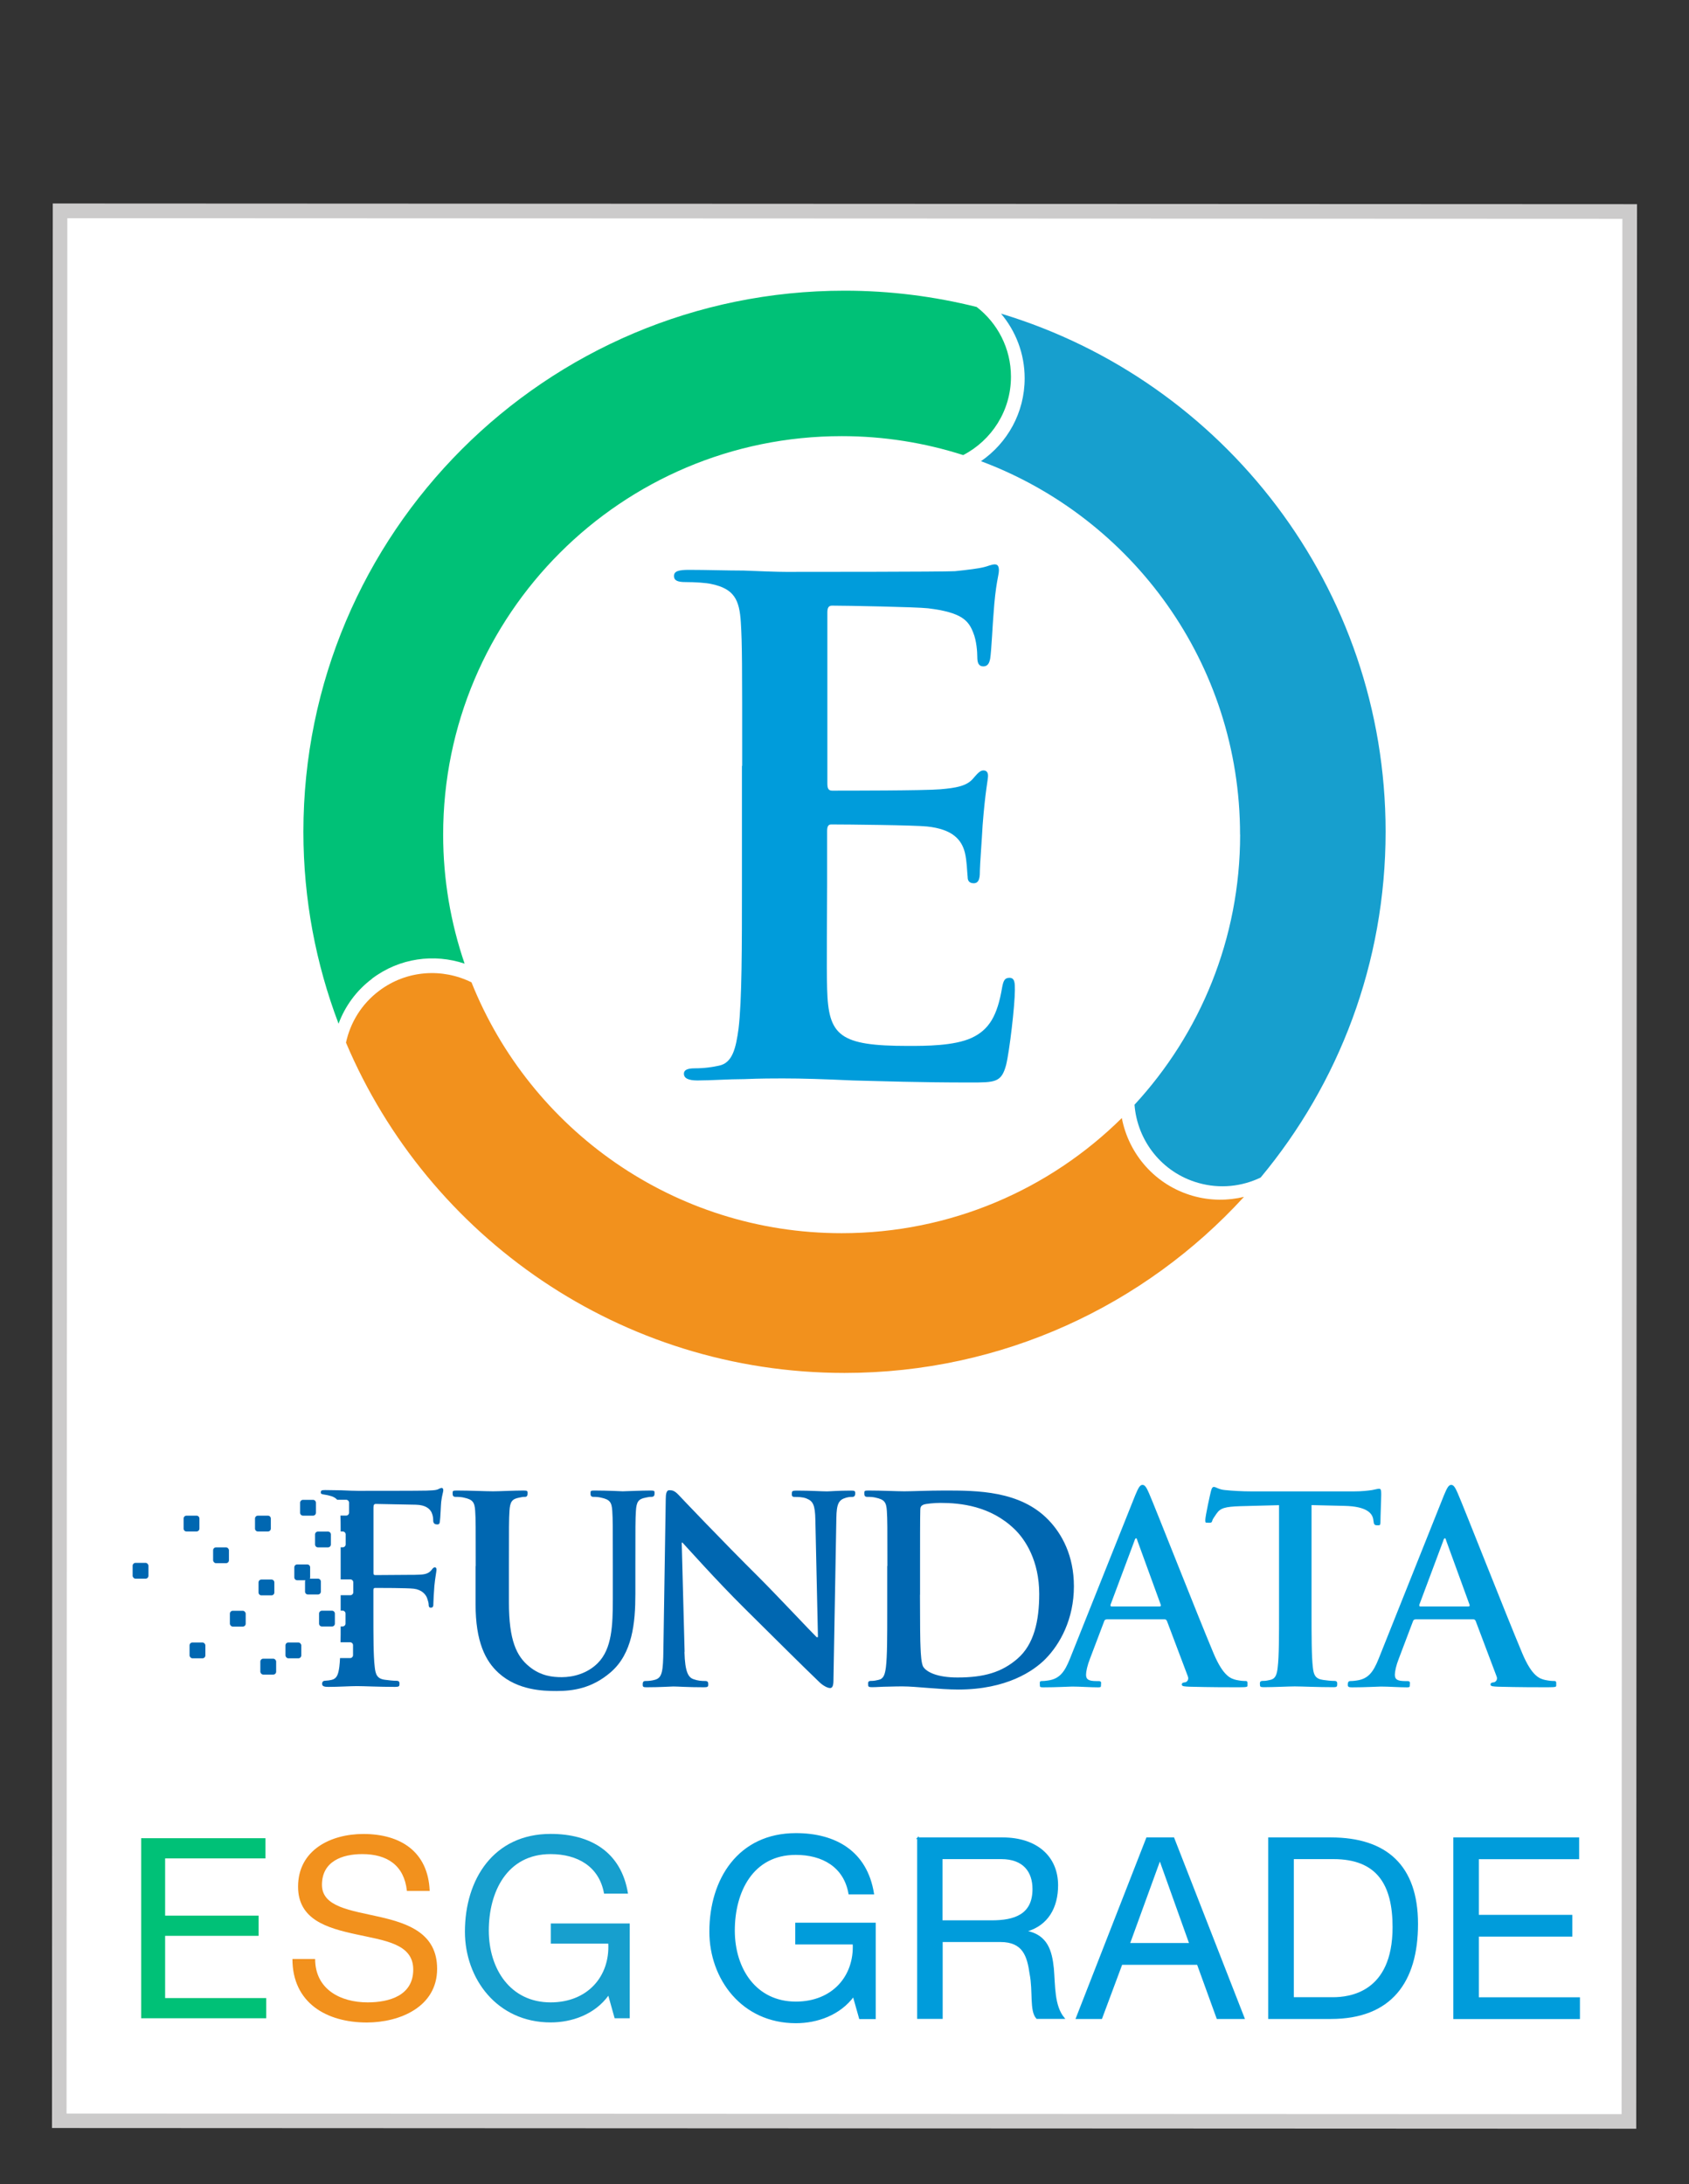 <?xml version="1.0" encoding="UTF-8"?>
<svg id="Layer_2" data-name="Layer 2" xmlns="http://www.w3.org/2000/svg" viewBox="0 0 215.72 279">
  <rect x="0" y="0" width="215.72" height="279" fill="#333333" stroke="none"/>
  <defs>
    <style>
      .cls-1 {
        stroke: #009cdb;
        stroke-miterlimit: 10;
        stroke-width: .2px;
      }

      .cls-1, .cls-2 {
        fill: #009cdb;
      }

      .cls-3 {
        fill: #00c177;
      }

      .cls-3, .cls-4, .cls-5, .cls-6, .cls-7, .cls-8, .cls-2 {
        stroke-width: 0px;
      }

      .cls-4 {
        fill: #0067b1;
      }

      .cls-5 {
        fill: #fff;
      }

      .cls-6 {
        fill: #cccbcb;
      }

      .cls-7 {
        fill: #f2911d;
      }

      .cls-8 {
        fill: #179fce;
      }
    </style>
  </defs>
  <rect class="cls-5" x="7.62" y="26.98" width="200.48" height="243.96"/>
  <path class="cls-6" d="M208.98,271.91l-202.34-.09.1-245.83,202.34.09-.1,245.83ZM8.5,269.97l198.61.08.1-242.1-198.61-.08-.1,242.1Z"/>
  <path class="cls-2" d="M94.79,97.82c0-13.11,0-15.53-.17-18.29-.17-2.93-.86-4.31-3.71-4.92-.69-.17-2.16-.26-3.36-.26-.95,0-1.47-.17-1.47-.78s.6-.78,1.9-.78c2.33,0,4.83.09,6.99.09,2.24.09,4.23.17,5.43.17,2.76,0,19.93,0,21.57-.09,1.64-.17,3.02-.34,3.71-.52.43-.09.95-.35,1.38-.35s.52.35.52.78c0,.6-.43,1.64-.69,5.61-.09.86-.26,4.66-.43,5.69-.09.43-.26.95-.86.95s-.78-.43-.78-1.21c0-.6-.09-2.07-.52-3.1-.6-1.55-1.47-2.59-5.78-3.11-1.47-.17-10.52-.34-12.25-.34-.43,0-.6.26-.6.86v21.82c0,.6.09.95.6.95,1.9,0,11.82,0,13.8-.17,2.07-.17,3.36-.43,4.14-1.29.6-.69.95-1.12,1.38-1.12.34,0,.6.17.6.69s-.35,1.9-.69,6.3c-.09,1.73-.35,5.18-.35,5.78,0,.69,0,1.64-.78,1.64-.6,0-.78-.35-.78-.78-.09-.86-.09-1.98-.35-3.11-.43-1.73-1.64-3.02-4.83-3.36-1.64-.17-10.18-.26-12.25-.26-.43,0-.52.35-.52.86v6.81c0,2.93-.09,10.87,0,13.37.17,5.95,1.55,7.25,10.35,7.25,2.24,0,5.87,0,8.11-1.03,2.24-1.04,3.28-2.85,3.88-6.38.17-.95.35-1.29.95-1.29.69,0,.69.69.69,1.55,0,1.98-.69,7.85-1.12,9.58-.6,2.24-1.38,2.24-4.66,2.24-6.47,0-11.21-.17-14.92-.26-3.71-.17-6.38-.26-8.97-.26-.95,0-2.85,0-4.92.09-1.98,0-4.23.17-5.95.17-1.12,0-1.73-.26-1.73-.86,0-.43.35-.69,1.38-.69,1.29,0,2.33-.17,3.1-.34,1.73-.35,2.16-2.24,2.5-4.74.43-3.62.43-10.44.43-18.37v-15.18Z"/>
  <g>
    <path class="cls-4" d="M60.76,200.04c0-5.05,0-5.98-.07-7.05-.07-1.13-.33-1.45-1.43-1.69-.27-.07-.62-.1-1.09-.1-.37,0-.36-.27-.36-.51s.03-.3.52-.3c1.76,0,3.65.1,4.65.1.8,0,2.68-.1,3.88-.1.5,0,.52.07.52.3s0,.51-.32.51c-.37,0-.36.03-.76.1-.9.17-1.16.52-1.23,1.69-.07,1.06-.07,1.99-.07,7.05v4.65c0,4.82.96,6.85,2.59,8.18,1.5,1.23,3.03,1.36,4.16,1.36,1.46,0,3.26-.46,4.59-1.79,1.83-1.83,1.93-4.82,1.93-8.24v-4.16c0-5.05,0-5.98-.07-7.05-.07-1.13-.33-1.45-1.43-1.69-.27-.07-.62-.1-.99-.1s-.36-.27-.36-.51.03-.3.49-.3c1.7,0,3.58.1,3.62.1.4,0,2.29-.1,3.58-.1.47,0,.49.07.49.3s0,.51-.39.51c-.37,0-.36.03-.76.1-.9.17-1.16.52-1.23,1.69-.07,1.06-.07,1.99-.07,7.05v3.56c0,3.69-.37,7.61-3.16,10.01-2.36,2.03-4.75,2.39-6.91,2.39-1.76,0-4.95-.1-7.38-2.29-1.7-1.53-2.96-3.99-2.96-8.81v-4.85Z"/>
    <path class="cls-4" d="M87.42,211.01c.07,2.59.5,3.25,1.16,3.48.56.2.99.23,1.52.23.37,0,.36.27.36.47,0,.27-.09.33-.56.33-2.16,0-3.28-.1-3.91-.1-.3,0-1.65.1-3.38.1-.43,0-.52-.03-.52-.33,0-.2,0-.47.32-.47.43,0,.82-.03,1.29-.17.86-.27,1-1.02,1.03-3.91l.3-19.16c0-.66.1-1.13.43-1.13.37,0,.67.02,1.23.62.4.43,5.45,5.75,10.3,10.57,2.26,2.26,6.75,7.05,7.31,7.58h.17l-.33-14.93c-.03-2.03-.33-2.45-1.13-2.78-.5-.2-1.09-.2-1.55-.2-.4,0-.32-.31-.32-.51,0-.27.16-.3.66-.3,1.73,0,3.12.1,3.82.1.37,0,1.42-.1,3.05-.1.43,0,.56.03.56.3,0,.2,0,.51-.39.51-.33,0-.39,0-.79.1-.93.27-1.2.76-1.23,2.62l-.37,20.66c0,.73-.13,1.03-.43,1.03-.37,0-.97-.37-1.34-.73-2.09-1.99-6.14-6.04-9.6-9.46-3.62-3.59-7.31-7.75-7.91-8.38h-.1l.37,13.96Z"/>
    <path class="cls-4" d="M113.34,200.04c0-5.05,0-5.98-.07-7.05-.07-1.13-.33-1.45-1.43-1.69-.27-.07-.62-.1-1.09-.1-.37,0-.36-.27-.36-.51s.03-.3.52-.3c1.76,0,3.65.1,4.58.1,1.03,0,3.12-.1,5.12-.1,4.16,0,9.71,0,13.33,3.79,1.66,1.73,3.22,4.49,3.22,8.44,0,4.19-1.76,7.38-3.62,9.27-1.53,1.56-4.99,3.92-11.14,3.92-1.2,0-2.56-.1-3.82-.2-1.26-.1-2.43-.2-3.26-.2-.37,0-1.1,0-1.89.03-.76,0-1.42.07-2.09.07-.43,0-.46-.1-.46-.33,0-.17-.07-.47.32-.47.5,0,.69-.07.99-.13.66-.13.83-.66.96-1.62.17-1.4.17-4.02.17-7.08v-5.85ZM117.5,203.7c0,3.52.03,6.08.07,6.71.03.83.1,2.16.37,2.53.43.63,1.73,1.33,4.35,1.33,3.39,0,5.65-.66,7.65-2.39,2.13-1.83,2.79-4.85,2.79-8.28,0-4.22-1.76-6.95-3.19-8.31-3.06-2.93-6.85-3.32-9.44-3.32-.66,0-1.89.1-2.16.23-.3.13-.4.3-.4.67-.03,1.13-.03,4.02-.03,6.65v4.19Z"/>
    <path class="cls-2" d="M141.31,206.86c-.17,0-.23.07-.3.27l-1.8,4.75c-.33.83-.5,1.63-.5,2.03,0,.6.3.82,1.33.82h.29c.4,0,.29.27.29.47,0,.27,0,.33-.36.33-1.06,0-2.29-.1-3.32-.1-.37,0-1.99.1-3.71.1-.43,0-.42-.07-.42-.33,0-.2-.07-.47.19-.47.3,0,.56-.03.82-.07,1.53-.2,2.16-1.12,2.83-2.78l8.34-20.88c.4-.96.6-1.33.93-1.33.3,0,.5.3.83,1.06.8,1.83,6.12,15.39,8.24,20.44,1.26,2.99,2.23,3.25,2.93,3.42.5.1.79.13,1.19.13.27,0,.22.24.22.47,0,.27.12.33-1.11.33s-3.62,0-6.28-.07c-.6-.03-1-.03-1-.27,0-.2.13-.27.47-.3.23-.07.46-.37.3-.76l-2.66-7.05c-.07-.17-.17-.23-.33-.23h-7.41ZM148.09,205.2c.17,0,.2-.1.17-.2l-2.99-8.21c-.03-.13-.07-.3-.17-.3s-.17.17-.2.3l-3.06,8.18c-.03.13,0,.23.13.23h6.12Z"/>
    <path class="cls-2" d="M163.34,192.26l-4.95.13c-1.93.07-2.52.23-3.02.96-.33.5-.5.69-.56.96-.07.27-.37.19-.57.19-.23,0-.3.04-.3-.32,0-.53.63-3.35.7-3.62.1-.43.2-.63.4-.63.27,0,.6.33,1.43.4.96.1,2.23.17,3.32.17h13.16c1.06,0,1.8-.1,2.29-.17.5-.1.76-.17.9-.17.23,0,.27.2.27.7,0,.7-.1,2.78-.1,3.65-.03.33-.1.32-.3.32-.27,0-.54.04-.57-.46l-.03-.16c-.07-.86-.76-1.8-3.71-1.86l-4.19-.1v13.63c0,3.06,0,5.68.17,7.11.1.93.3,1.45,1.3,1.59.46.07.99.13,1.49.13.37,0,.32.31.32.47,0,.23-.06.33-.42.33-2.19,0-4.08-.1-5.01-.1-.76,0-2.65.1-3.98.1-.43,0-.46-.1-.46-.33,0-.17-.07-.47.32-.47.5,0,.69-.07.99-.13.66-.13.86-.66.96-1.62.17-1.4.17-4.02.17-7.08v-13.63Z"/>
    <path class="cls-2" d="M180.75,206.86c-.17,0-.23.07-.3.27l-1.8,4.75c-.33.83-.5,1.63-.5,2.03,0,.6.3.82,1.33.82h.29c.4,0,.29.27.29.47,0,.27,0,.33-.36.33-1.06,0-2.29-.1-3.32-.1-.37,0-1.99.1-3.71.1-.43,0-.53-.07-.53-.33,0-.2.03-.47.29-.47.3,0,.56-.03.82-.07,1.53-.2,2.16-1.12,2.83-2.78l8.34-20.88c.4-.96.6-1.33.93-1.33.3,0,.5.3.83,1.06.8,1.83,6.12,15.39,8.24,20.44,1.26,2.99,2.23,3.25,2.93,3.42.5.1.79.13,1.19.13.27,0,.22.24.22.47,0,.27.12.33-1.11.33s-3.62,0-6.28-.07c-.6-.03-1-.03-1-.27,0-.2.13-.27.47-.3.23-.07.47-.37.3-.76l-2.66-7.05c-.07-.17-.17-.23-.33-.23h-7.41ZM187.53,205.2c.17,0,.2-.1.17-.2l-2.99-8.21c-.03-.13-.07-.3-.17-.3s-.17.17-.2.3l-3.06,8.18c-.03.13,0,.23.13.23h6.12Z"/>
    <rect class="cls-4" x="36.46" y="209.8" width="2.02" height="2.02" rx=".37" ry=".37"/>
    <rect class="cls-4" x="27.22" y="197.65" width="2.02" height="2.02" rx=".37" ry=".37"/>
    <path class="cls-4" d="M32.94,193.6h1.28c.21,0,.37.17.37.37v1.28c0,.21-.17.37-.37.37h-1.28c-.21,0-.37-.17-.37-.37v-1.28c0-.21.17-.37.37-.37Z"/>
    <path class="cls-4" d="M23.82,193.6h1.28c.21,0,.37.17.37.37v1.28c0,.21-.17.37-.37.37h-1.28c-.21,0-.37-.17-.37-.37v-1.28c0-.21.17-.37.37-.37Z"/>
    <path class="cls-4" d="M38.7,191.58h1.28c.21,0,.37.17.37.37v1.28c0,.21-.17.37-.37.37h-1.28c-.21,0-.37-.17-.37-.37v-1.28c0-.21.17-.37.37-.37Z"/>
    <path class="cls-4" d="M33.39,201.76h1.28c.21,0,.37.17.37.37v1.28c0,.21-.17.37-.37.37h-1.28c-.21,0-.37-.17-.37-.37v-1.28c0-.21.17-.37.37-.37Z"/>
    <path class="cls-4" d="M37.96,199.83h1.28c.21,0,.37.17.37.37v1.28c0,.21-.17.37-.37.37h-1.28c-.21,0-.37-.17-.37-.37v-1.28c0-.21.17-.37.37-.37Z"/>
    <rect class="cls-4" x="29.36" y="205.75" width="2.02" height="2.02" rx=".37" ry=".37"/>
    <rect class="cls-4" x="24.21" y="209.8" width="2.02" height="2.02" rx=".37" ry=".37"/>
    <rect class="cls-4" x="33.25" y="211.87" width="2.02" height="2.03" rx=".37" ry=".37"/>
    <rect class="cls-4" x="16.94" y="199.63" width="2.02" height="2.02" rx=".37" ry=".37"/>
    <path class="cls-4" d="M56.38,190.07c-.17,0-.33.13-.53.2-.33.1-.73.1-1.36.13-.77.03-7.52.03-8.78.03-.47,0-1.23-.03-2.1-.07-.87,0-1.22-.03-2.08-.03-.5,0-.56.07-.56.33,0,.2.24.21.57.27.22.04.22.03.48.1.5.11.82.28,1.04.54h1.15c.2,0,.37.17.37.37v1.28c0,.21-.17.37-.37.37h-.73c.02.47.03,1.06.03,2.03h.27c.2,0,.37.17.37.37v1.28c0,.2-.17.37-.37.37h-.27c0,.66,0,1.43,0,2.33v1.77h1.24c.2,0,.37.17.37.37v1.28c0,.2-.17.37-.37.37h-1.24v1.97h.25c.2,0,.37.17.37.37v1.28c0,.2-.17.37-.37.37h-.25c0,.73,0,1.4-.02,2.02h1.23c.2,0,.37.17.37.37v1.28c0,.2-.17.37-.37.37h-1.28s0,0-.01,0c-.02.42-.05.8-.09,1.12-.13.96-.31,1.5-.97,1.66-.3.07-.41.08-.91.12-.28.02-.34.29-.32.45.05.28.35.33.82.33,1.26,0,2.77-.1,3.64-.1s2.78.1,4.87.1c.5,0,.55-.1.55-.33,0-.17.05-.45-.38-.45-.47,0-1.01-.07-1.48-.13-1-.13-1.2-.68-1.3-1.65-.17-1.4-.17-3.89-.17-7.09v-2.69c0-.23.07-.3.23-.3.57,0,4.09,0,4.93.1,1.03.13,1.53.73,1.7,1.2.13.4.2.61.2.85s.07.37.27.37c.33,0,.33-.24.33-.54,0-.23.07-1.58.13-2.25.1-1.03.27-1.86.27-2.06s-.07-.3-.2-.3c-.2,0-.27.13-.43.33-.33.43-.8.57-1.43.6-.47.03-.93.03-1.5.03l-4.26.03c-.2,0-.23-.1-.23-.3v-8.32c0-.37.1-.47.3-.47l5.12.1c1.26.03,1.78.53,2.01,1,.2.47.2.81.2,1.08.03.37.28.44.52.44s.3-.11.33-.37c.07-.4.13-2.18.17-2.51.1-.87.27-1.26.27-1.5,0-.17-.1-.3-.23-.3Z"/>
    <path class="cls-4" d="M39.33,201.65h1.28c.21,0,.37.17.37.37v1.28c0,.21-.17.37-.37.37h-1.28c-.21,0-.37-.17-.37-.37v-1.28c0-.21.17-.37.37-.37Z"/>
    <path class="cls-4" d="M40.61,195.63h1.28c.21,0,.37.17.37.37v1.28c0,.21-.17.37-.37.37h-1.28c-.21,0-.37-.17-.37-.37v-1.28c0-.21.17-.37.37-.37Z"/>
    <path class="cls-4" d="M41.12,205.74h1.28c.21,0,.37.17.37.37v1.28c0,.21-.17.37-.37.37h-1.28c-.21,0-.37-.17-.37-.37v-1.28c0-.21.17-.37.37-.37Z"/>
  </g>
  <g>
    <path class="cls-3" d="M47.52,125c3.51-2.65,7.94-3.21,11.82-1.91-1.77-5.17-2.74-10.71-2.74-16.48,0-28.11,22.79-50.9,50.9-50.9,5.41,0,10.62.85,15.52,2.42,3.62-1.88,6.1-5.65,6.1-10.01,0-3.63-1.72-6.85-4.38-8.91-5.4-1.35-11.05-2.08-16.87-2.08-38.17,0-69.12,30.95-69.12,69.12,0,8.63,1.6,16.89,4.49,24.51.82-2.21,2.26-4.23,4.29-5.75Z"/>
    <path class="cls-8" d="M158.39,106.61c0,13.31-5.12,25.43-13.49,34.5.35,4.58,3.48,8.67,8.16,9.99,2.75.78,5.56.46,7.95-.69,9.97-11.98,15.96-27.38,15.96-44.18,0-31.22-20.7-57.59-49.12-66.17,1.88,2.23,3.02,5.11,3.02,8.26,0,4.4-2.21,8.27-5.58,10.59,19.33,7.22,33.09,25.85,33.09,47.69Z"/>
    <path class="cls-7" d="M152.38,152.76c-4.83-1.37-8.22-5.33-9.1-9.95-9.19,9.09-21.83,14.71-35.78,14.71-21.45,0-39.78-13.27-47.28-32.04-3.7-1.84-8.28-1.58-11.8,1.08-2.25,1.69-3.68,4.07-4.23,6.62,10.5,24.8,35.06,42.19,63.68,42.19,20.2,0,38.37-8.67,51.01-22.49-2.07.5-4.3.5-6.5-.12Z"/>
  </g>
  <path class="cls-3" d="M18.03,234.8h15.87v2.58h-12.81v7.31h11.94v2.58h-11.94v7.95h12.91v2.58h-15.97v-22.99Z"/>
  <path class="cls-7" d="M51.97,241.53c-.35-3.28-2.54-4.7-5.7-4.7-2.58,0-5.15.93-5.15,3.93,0,2.83,3.67,3.25,7.37,4.09,3.67.84,7.34,2.12,7.34,6.63,0,4.89-4.8,6.86-8.98,6.86-5.15,0-9.5-2.51-9.5-8.11h2.9c0,3.86,3.22,5.54,6.7,5.54,2.77,0,5.83-.87,5.83-4.19s-3.67-3.7-7.34-4.51c-3.67-.8-7.37-1.87-7.37-6.08,0-4.67,4.15-6.73,8.34-6.73,4.7,0,8.27,2.22,8.47,7.28h-2.9Z"/>
  <path class="cls-8" d="M77.7,254.92c-1.77,2.41-4.67,3.41-7.37,3.41-6.86,0-10.95-5.6-10.95-11.59,0-6.7,3.67-12.49,10.95-12.49,5.02,0,9.02,2.25,9.88,7.63h-3.06c-.61-3.48-3.41-5.05-6.83-5.05-5.57,0-7.89,4.83-7.89,9.76s2.77,9.18,7.89,9.18c4.73,0,7.57-3.32,7.37-7.5h-7.34v-2.58h10.08v12.11h-1.93l-.8-2.87Z"/>
  <path class="cls-1" d="M109.02,254.92c-1.77,2.41-4.67,3.41-7.37,3.41-6.86,0-10.95-5.6-10.95-11.59,0-6.7,3.67-12.49,10.95-12.49,5.02,0,9.02,2.25,9.88,7.63h-3.06c-.61-3.48-3.41-5.05-6.83-5.05-5.57,0-7.89,4.83-7.89,9.76s2.77,9.18,7.89,9.18c4.73,0,7.57-3.32,7.37-7.5h-7.34v-2.58h10.08v12.11h-1.93l-.81-2.87Z"/>
  <path class="cls-1" d="M117.23,234.8h10.82c4.31,0,6.99,2.35,6.99,6.02,0,2.77-1.22,5.06-3.99,5.83v.06c2.67.51,3.22,2.48,3.45,4.73.19,2.25.06,4.77,1.35,6.34h-3.41c-.87-.93-.39-3.41-.84-5.67-.32-2.25-.87-4.15-3.83-4.15h-7.47v9.82h-3.06v-22.99ZM126.66,245.39c2.87,0,5.31-.74,5.31-4.09,0-2.25-1.22-3.93-4.09-3.93h-7.6v8.02h6.37Z"/>
  <path class="cls-1" d="M146.5,234.8h3.38l8.98,22.99h-3.38l-2.51-6.92h-9.72l-2.58,6.92h-3.16l8.98-22.99ZM144.21,248.29h7.79l-3.83-10.72h-.06l-3.9,10.72Z"/>
  <path class="cls-1" d="M162.08,234.8h7.89c7.08,0,11.04,3.54,11.04,10.95s-3.38,12.04-11.04,12.04h-7.89v-22.99ZM165.14,255.21h5.09c2.09,0,7.73-.58,7.73-9.05,0-5.47-2.03-8.79-7.66-8.79h-5.15v17.84Z"/>
  <path class="cls-1" d="M185.72,234.8h15.87v2.58h-12.81v7.31h11.94v2.58h-11.94v7.95h12.91v2.58h-15.97v-22.99Z"/>
</svg>